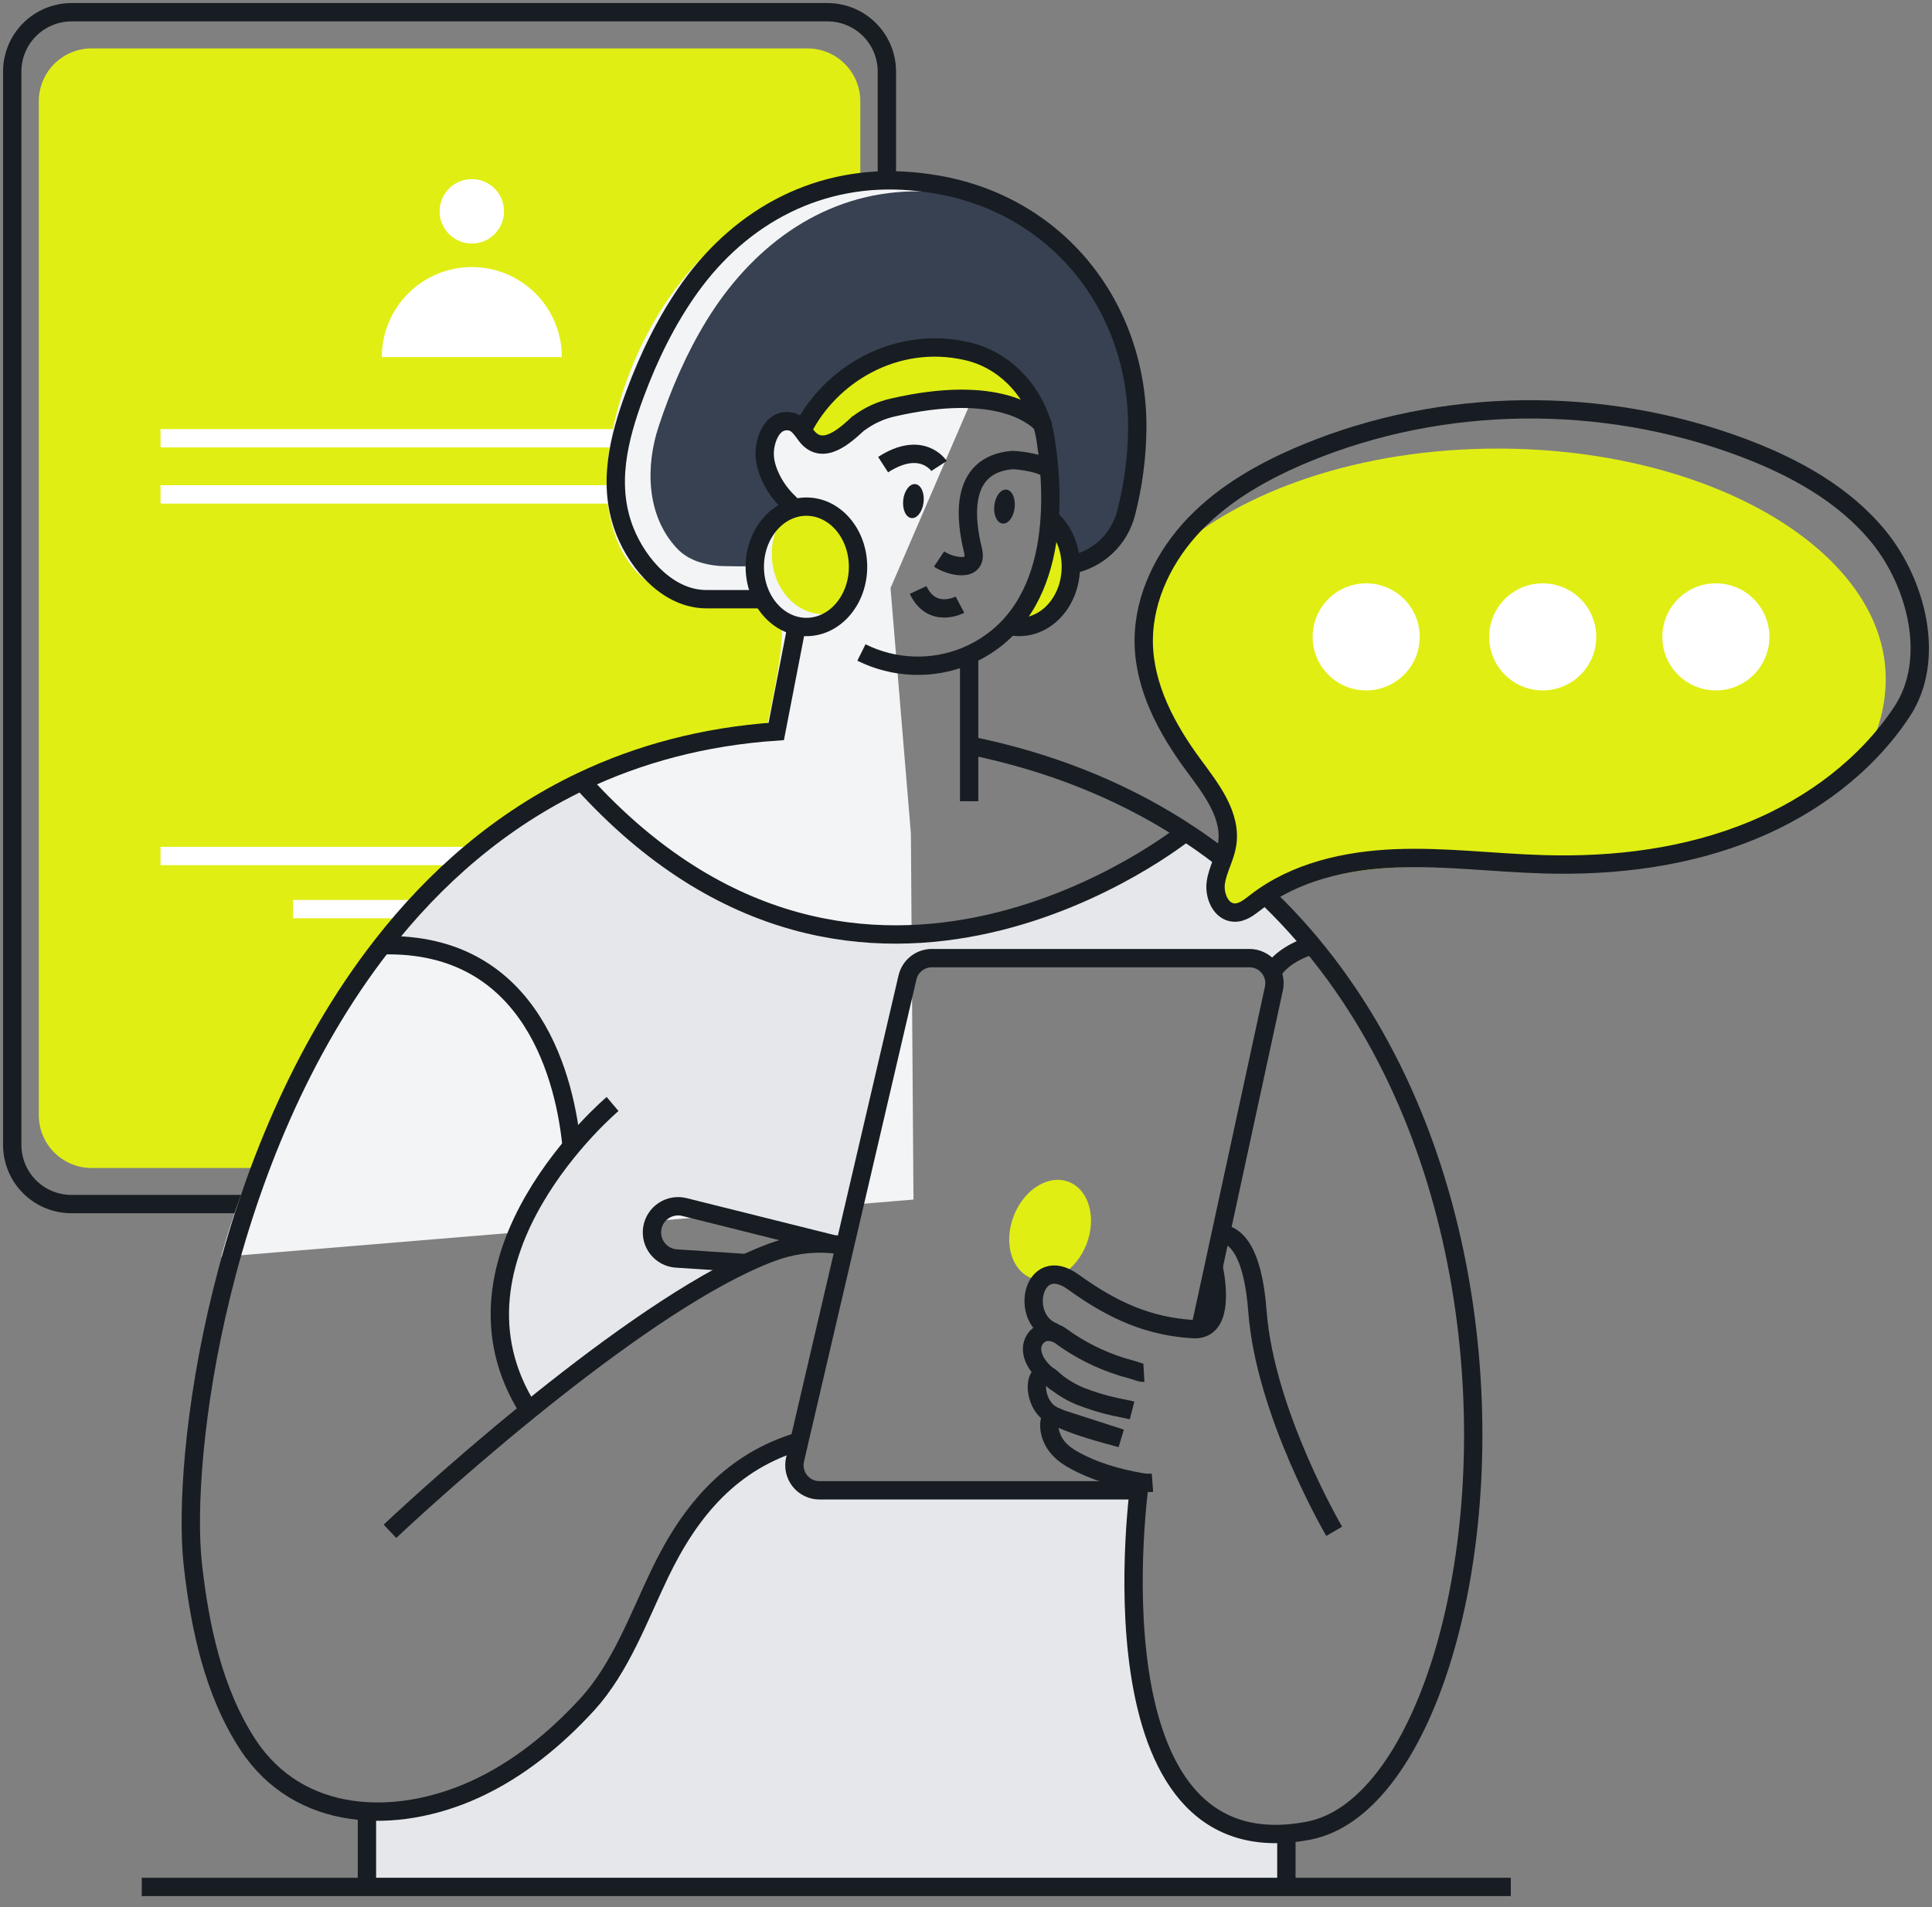 <svg xmlns="http://www.w3.org/2000/svg" width="158" height="156" viewBox="0 0 158 156" fill="none">
  <rect x="0" y="0" width="158" height="156" fill="#808080" stroke="none"/>
  <path d="M72.528 24.516V5.841C72.525 4.558 72.014 3.329 71.107 2.421C70.2 1.514 68.97 1.003 67.687 1H5.841C4.558 1.003 3.329 1.514 2.421 2.421C1.514 3.329 1.003 4.558 1 5.841V93.653C1.002 94.935 1.513 96.164 2.421 97.07C3.329 97.976 4.559 98.484 5.841 98.484H67.687C68.287 98.487 68.882 98.373 69.438 98.147" stroke="#181D23" stroke-width="1.5" stroke-linecap="round" stroke-linejoin="round"/>
  <path d="M66.032 3.959H7.497C5.108 3.959 3.172 5.895 3.172 8.284V91.209C3.172 93.597 5.108 95.534 7.497 95.534H66.032C68.42 95.534 70.357 93.597 70.357 91.209V8.284C70.357 5.895 68.42 3.959 66.032 3.959Z" fill="#E0EE14"/>
  <path d="M38.586 19.919C40.041 19.919 41.22 18.74 41.22 17.285C41.22 15.83 40.041 14.65 38.586 14.65C37.131 14.65 35.951 15.83 35.951 17.285C35.951 18.74 37.131 19.919 38.586 19.919Z" fill="white"/>
  <path d="M31.225 29.206C31.225 27.253 32 25.381 33.381 24C34.762 22.619 36.634 21.844 38.587 21.844C40.54 21.844 42.412 22.619 43.793 24C45.174 25.381 45.95 27.253 45.95 29.206H31.225Z" fill="white"/>
  <path d="M13.129 35.846H59.789" stroke="white" stroke-width="1.5" stroke-miterlimit="10"/>
  <path d="M13.129 40.438H59.789" stroke="white" stroke-width="1.5" stroke-miterlimit="10"/>
  <path d="M13.129 70.014H59.789" stroke="white" stroke-width="1.5" stroke-miterlimit="10"/>
  <path d="M23.967 74.357H48.95" stroke="white" stroke-width="1.5" stroke-miterlimit="10"/>
  <path d="M18.086 102.803C18.086 102.803 26.389 69.811 52.249 61.752L62.76 59.244C62.76 59.244 64.422 51.82 63.81 51.04C63.198 50.26 61.941 48.662 59.64 49.009C57.338 49.355 51.387 49.466 49.864 42.191C48.34 34.917 53.97 17.625 68.601 15.039C83.232 12.452 83.574 23.196 83.574 23.196L72.827 48.099L74.494 68.188L74.704 98.115L18.086 102.803Z" fill="#F3F4F6"/>
  <path d="M107.449 77.316C107.275 77.366 105.064 78.009 104.194 79.541C104.028 79.191 103.766 78.894 103.438 78.687C103.11 78.479 102.73 78.369 102.342 78.37H76.368C75.906 78.369 75.457 78.525 75.096 78.812C74.734 79.1 74.48 79.502 74.376 79.952L69.261 101.884C68.915 101.817 68.568 101.775 68.207 101.74L56.136 98.728C55.619 98.598 55.071 98.666 54.6 98.918C54.13 99.17 53.77 99.589 53.592 100.092C53.511 100.318 53.472 100.556 53.474 100.796C53.474 101.34 53.681 101.864 54.052 102.263C54.423 102.661 54.931 102.903 55.474 102.942L61.182 103.309C55.684 105.897 48.995 110.827 43.412 115.356C37.98 106.85 43.077 98.347 46.911 93.767C46.417 88.72 43.915 77 31.426 77.319C35.728 71.802 41.093 67.073 47.74 63.908C70.509 89.146 96.558 68.512 97.111 68.068C101.006 70.609 104.492 73.729 107.449 77.319" fill="#E5E7EB"/>
  <path d="M105.081 149.714V154.075H29.887V147.898C32.816 148.071 35.898 147.378 38.701 146.114C42.249 144.498 45.313 141.989 47.934 139.125C50.63 136.161 52.11 132.051 53.828 128.477C56.407 123.095 59.823 119.261 65.245 117.637L64.899 119.127C64.829 119.427 64.828 119.739 64.896 120.04C64.963 120.34 65.098 120.622 65.289 120.863C65.481 121.105 65.724 121.3 66.001 121.434C66.278 121.568 66.582 121.639 66.89 121.639H92.995C92.475 126.146 90.282 150.759 105.081 149.719" fill="#E5E7EB"/>
  <path d="M93.007 35.017C92.987 37.349 92.683 39.669 92.103 41.928C91.838 42.999 91.27 43.97 90.467 44.726C89.664 45.482 88.66 45.99 87.575 46.19C87.532 44.616 86.863 43.235 85.842 42.377C85.935 41.044 85.922 39.706 85.802 38.376C85.734 37.497 85.629 36.677 85.518 35.941C85.452 35.521 85.356 35.107 85.232 34.701C84.883 34.327 84.473 34.016 84.018 33.781C82.412 32.876 79.104 31.914 72.977 33.328C71.976 33.558 71.035 33.994 70.214 34.609C70.196 34.621 70.179 34.635 70.165 34.651C69.612 35.161 68.909 35.806 68.181 36.14C67.427 36.487 66.64 36.501 65.979 35.681C65.962 35.663 65.953 35.648 65.938 35.63C65.591 35.178 65.26 34.59 64.648 34.474C63.358 34.232 62.731 35.514 62.568 36.592C62.426 37.589 62.719 38.468 63.147 39.305C63.506 39.986 63.974 40.602 64.534 41.13C64.677 41.269 64.809 41.42 64.927 41.581C64.874 41.59 64.821 41.605 64.769 41.624C64.651 41.664 64.535 41.712 64.423 41.767C62.863 42.468 61.752 44.228 61.727 46.287C61.727 46.351 59.112 46.313 58.781 46.287C57.505 46.169 56.248 45.802 55.35 44.84C52.802 42.11 52.815 38.059 53.861 34.89C54.853 31.883 56.115 28.947 57.769 26.241C61.351 20.386 66.91 16.066 73.948 15.678C75.635 15.593 77.327 15.692 78.993 15.973C79.782 16.097 80.562 16.27 81.328 16.492C88.502 19.623 93.056 26.719 93.014 35.017" fill="#374151"/>
  <path d="M88.853 101.768C88.005 103.943 85.987 105.187 84.346 104.541C82.704 103.894 82.059 101.62 82.905 99.445C83.751 97.27 85.771 96.023 87.412 96.672C89.054 97.32 89.7 99.594 88.853 101.769" fill="#E0EE14"/>
  <path d="M93.215 121.196C93.215 121.196 88.611 153.289 107.026 149.732C125.341 146.19 132.273 71.682 79.26 60.967" stroke="#181D23" stroke-width="1.5" stroke-miterlimit="10"/>
  <path d="M50.097 90.299C50.097 90.299 35.239 102.829 43.245 115.362" stroke="#181D23" stroke-width="1.5" stroke-miterlimit="10"/>
  <path d="M93.549 112.283C93.294 112.298 92.93 112.128 92.683 112.061C92.368 111.977 92.057 111.888 91.748 111.794C89.938 111.23 88.235 110.368 86.709 109.242C86.363 108.994 85.746 108.835 85.323 108.998C85.087 109.084 84.879 109.232 84.721 109.426C84.562 109.621 84.459 109.854 84.421 110.102C84.291 110.996 84.922 111.872 85.611 112.445C86.427 113.128 87.275 113.758 88.264 114.167C89.22 114.55 90.205 114.853 91.211 115.073C91.667 115.179 92.13 115.247 92.582 115.363" stroke="#181D23" stroke-width="1.5" stroke-miterlimit="10"/>
  <path d="M99.251 103.598C99.438 104.586 99.575 105.612 99.481 106.615C99.403 107.465 99.098 108.456 98.154 108.663C97.974 108.71 97.788 108.727 97.603 108.713C94.046 108.503 91.115 107.274 87.767 104.854C84.42 102.435 83.242 108.007 86.299 108.995" stroke="#181D23" stroke-width="1.5" stroke-miterlimit="10"/>
  <path d="M86.428 113.117C86.346 113.049 86.268 112.977 86.194 112.9C84.528 111.158 84.226 114.658 85.975 115.687L86.201 115.821C86.319 115.871 86.445 115.93 86.57 115.994C86.629 116.01 86.695 116.036 86.755 116.053M86.755 116.053C88.336 116.747 90.019 117.19 91.676 117.643C90.037 117.107 88.402 116.58 86.755 116.053ZM86.755 116.053C86.613 115.994 86.478 115.935 86.336 115.868C86.292 115.85 86.247 115.836 86.201 115.826C86.171 115.813 86.139 115.807 86.106 115.81C86.074 115.813 86.043 115.825 86.017 115.843C85.977 115.876 85.948 115.919 85.934 115.968C85.665 116.613 85.883 117.426 86.227 118.003C86.587 118.613 87.206 119.083 87.816 119.418C89.458 120.338 91.366 120.882 93.209 121.208C93.55 121.279 93.901 121.302 94.249 121.276" stroke="#181D23" stroke-width="1.5" stroke-miterlimit="10"/>
  <path d="M109.111 125.247C109.111 125.247 103.462 115.62 102.833 107.249C102.448 102.068 100.926 100.971 99.838 100.896" stroke="#181D23" stroke-width="1.5" stroke-miterlimit="10"/>
  <path d="M98.154 108.661L99.253 103.598L99.838 100.894L104.182 80.846C104.247 80.547 104.243 80.238 104.173 79.941C104.102 79.644 103.966 79.367 103.774 79.129C103.583 78.891 103.34 78.699 103.064 78.568C102.789 78.436 102.487 78.367 102.182 78.367H76.206C75.744 78.367 75.295 78.523 74.934 78.811C74.572 79.098 74.318 79.5 74.214 79.95L69.099 101.884L65.366 117.888L65.019 119.387C64.95 119.687 64.949 119.999 65.017 120.299C65.085 120.599 65.22 120.881 65.412 121.122C65.603 121.363 65.846 121.558 66.124 121.692C66.401 121.826 66.704 121.896 67.012 121.897H93.115" stroke="#181D23" stroke-width="1.5" stroke-miterlimit="10"/>
  <path d="M65.947 35.105C65.947 35.105 67.322 29.276 75.084 28.503C82.846 27.73 84.79 33.529 84.79 33.529L84.546 34.113C84.546 34.113 74.342 30.019 68.707 35.862C68.707 35.862 66.677 36.783 65.947 35.108" fill="#E0EE14"/>
  <path d="M68.042 101.741L55.969 98.725C55.682 98.653 55.382 98.643 55.09 98.694C54.797 98.744 54.519 98.855 54.272 99.019C54.025 99.184 53.814 99.397 53.654 99.647C53.494 99.897 53.388 100.177 53.342 100.47C53.296 100.764 53.312 101.063 53.388 101.35C53.464 101.636 53.599 101.904 53.784 102.136C53.969 102.368 54.201 102.559 54.463 102.696C54.726 102.834 55.015 102.915 55.311 102.935L61.019 103.311" stroke="#181D23" stroke-width="1.5" stroke-miterlimit="10"/>
  <path d="M96.954 68.06C96.954 68.06 70.585 89.422 47.576 63.908" stroke="#181D23" stroke-width="1.5" stroke-miterlimit="10"/>
  <path d="M46.75 93.763C46.256 88.716 43.755 76.988 31.256 77.315" stroke="#181D23" stroke-width="1.5" stroke-miterlimit="10"/>
  <path d="M107.29 77.312C107.29 77.312 104.934 77.961 104.031 79.545" stroke="#181D23" stroke-width="1.5" stroke-miterlimit="10"/>
  <path d="M11.594 154.336H123.553" stroke="#181D23" stroke-width="1.5" stroke-miterlimit="10"/>
  <path d="M85.842 42.383C86.898 43.27 87.575 44.719 87.575 46.359C87.575 49.081 85.684 51.282 83.348 51.282C83.083 51.28 82.82 51.25 82.562 51.19C85.284 49.11 85.835 42.383 85.835 42.383" fill="#E0EE14"/>
  <path d="M70.449 53.369C71.761 54.022 73.196 54.389 74.66 54.445C76.125 54.502 77.584 54.246 78.942 53.697C86.6 50.499 86.307 41.073 85.512 35.949C85.448 35.533 85.358 35.122 85.241 34.718V34.709C84.362 31.78 82.069 29.393 79.048 28.716C73.196 27.393 67.845 30.711 65.625 35.178" stroke="#181D23" stroke-width="1.5" stroke-miterlimit="10"/>
  <path d="M85.314 34.808C85.314 34.808 85.289 34.774 85.239 34.717V34.708C84.719 34.122 81.708 31.326 72.993 33.335C71.993 33.564 71.052 34 70.232 34.616C70.212 34.627 70.195 34.641 70.18 34.658" stroke="#181D23" stroke-width="1.5" stroke-miterlimit="10"/>
  <path d="M62.083 49.009H57.772C54.661 49.009 52.194 46.159 51.121 43.484C49.614 39.723 50.579 35.873 51.936 32.218C53.073 29.158 54.519 26.186 56.42 23.525C60.678 17.571 67.105 14.198 74.492 14.822C75.147 14.877 75.8 14.958 76.449 15.065C86.369 16.673 93.058 24.967 93.008 35.012C92.987 37.345 92.683 39.668 92.103 41.928C91.836 42.998 91.268 43.969 90.465 44.724C89.662 45.48 88.658 45.989 87.574 46.19" stroke="#181D23" stroke-width="1.5" stroke-miterlimit="10"/>
  <path d="M64.93 41.582C64.812 41.421 64.68 41.269 64.537 41.129C63.977 40.602 63.508 39.986 63.15 39.306C62.722 38.469 62.429 37.59 62.571 36.593C62.731 35.522 63.358 34.232 64.651 34.475C65.263 34.593 65.589 35.179 65.941 35.631C67.279 37.365 69.122 35.623 70.252 34.576" stroke="#181D23" stroke-width="1.5" stroke-miterlimit="10"/>
  <path d="M85.842 42.383C86.898 43.27 87.575 44.719 87.575 46.359C87.575 49.081 85.684 51.282 83.348 51.282C83.083 51.28 82.82 51.25 82.562 51.19" stroke="#181D23" stroke-width="1.5" stroke-miterlimit="10"/>
  <path d="M76.795 45.725C77.741 46.361 80.028 46.883 79.568 44.997C79.017 42.763 78.275 37.989 82.818 37.625C82.818 37.625 84.819 37.71 85.807 38.389" stroke="#181D23" stroke-width="1.5" stroke-miterlimit="10"/>
  <path d="M78.506 49.459C78.506 49.459 76.218 50.672 75.084 48.254" stroke="#181D23" stroke-width="1.5" stroke-miterlimit="10"/>
  <path d="M73.867 40.889C73.779 41.657 74.079 42.32 74.538 42.374C74.997 42.428 75.441 41.854 75.531 41.081C75.621 40.308 75.318 39.651 74.86 39.597C74.403 39.544 73.955 40.117 73.867 40.889Z" fill="#181D23"/>
  <path d="M81.316 41.34C81.228 42.106 81.528 42.771 81.987 42.825C82.446 42.879 82.89 42.305 82.978 41.532C83.067 40.759 82.767 40.1 82.309 40.048C81.852 39.996 81.405 40.568 81.316 41.34Z" fill="#181D23"/>
  <path d="M76.795 38.115C76.795 38.115 75.394 35.955 72.221 38.004" stroke="#181D23" stroke-width="1.5" stroke-miterlimit="10"/>
  <path d="M79.258 53.553V65.534" stroke="#181D23" stroke-width="1.5" stroke-miterlimit="10"/>
  <path d="M31.891 125.247C31.891 125.247 36.829 120.567 43.242 115.367C48.825 110.838 55.521 105.9 61.021 103.314C61.725 102.986 62.408 102.693 63.072 102.447C64.656 101.843 66.356 101.606 68.045 101.753C68.398 101.783 68.75 101.83 69.099 101.896" stroke="#181D23" stroke-width="1.5" stroke-miterlimit="10"/>
  <path d="M65.365 117.889C59.942 119.513 56.525 123.347 53.948 128.729C52.233 132.304 50.75 136.413 48.054 139.377C45.435 142.239 42.371 144.751 38.823 146.366C32.385 149.296 24.458 149.07 20.276 142.7C17.447 138.381 16.334 133.014 15.769 127.967C14.798 119.194 17.863 94.466 31.255 77.315C35.557 71.797 40.923 67.069 47.569 63.904C52.233 61.689 57.506 60.239 63.483 59.829L65.157 51.191" stroke="#181D23" stroke-width="1.5" stroke-miterlimit="10"/>
  <path d="M105.201 150.006V154.336" stroke="#181D23" stroke-width="1.5" stroke-miterlimit="10"/>
  <path d="M30.008 148.459V154.335" stroke="#181D23" stroke-width="1.5" stroke-miterlimit="10"/>
  <path d="M70.169 46.36C70.186 47.66 69.724 48.92 68.873 49.901C68.395 50.122 67.875 50.236 67.349 50.236C65.014 50.236 63.121 48.035 63.121 45.313C63.105 44.014 63.567 42.754 64.42 41.774C64.897 41.552 65.417 41.437 65.943 41.438C68.278 41.438 70.169 43.641 70.169 46.36Z" fill="#E0EE14"/>
  <path d="M65.949 51.283C68.281 51.283 70.171 49.079 70.171 46.36C70.171 43.642 68.281 41.438 65.949 41.438C63.617 41.438 61.727 43.642 61.727 46.36C61.727 49.079 63.617 51.283 65.949 51.283Z" stroke="#181D23" stroke-width="1.5" stroke-miterlimit="10"/>
  <path d="M98.069 63.194C100.003 66.487 99.915 68.833 99.412 72.634C99.211 74.081 100.769 75.061 102.033 74.333C113.197 67.919 123.618 72.991 136.93 69.847C141.818 68.699 147.913 66.321 152.09 62.497C153.476 60.439 154.217 58.014 154.217 55.533C154.217 45.133 140.003 36.69 122.474 36.69C111.24 36.69 101.371 40.156 95.728 45.379C95.728 45.379 95.728 45.379 95.713 45.394C94.281 47.538 93.494 49.882 93.494 52.328C93.486 56.06 96.261 60.105 98.069 63.194Z" fill="#E0EE14"/>
  <path d="M93.535 52.329C93.535 52.415 93.535 52.502 93.535 52.592C93.598 56.232 95.424 59.624 97.588 62.559C99.037 64.521 100.756 66.702 100.349 69.108C100.176 70.168 99.578 71.13 99.429 72.195C99.279 73.259 99.846 74.587 100.921 74.642C101.604 74.677 102.185 74.191 102.725 73.775C105.923 71.297 110.08 70.369 114.122 70.206C118.164 70.043 122.201 70.577 126.245 70.692C132.076 70.865 137.999 70.13 143.385 67.894C148.21 65.894 152.632 62.611 155.535 58.225C158.388 53.92 156.702 47.668 153.658 43.924C150.805 40.41 146.671 38.162 142.431 36.578C131.028 32.321 118.012 32.418 106.766 37.082C103.427 38.469 100.198 40.271 97.695 42.88C95.256 45.421 93.561 48.808 93.535 52.329Z" stroke="#181D23" stroke-width="1.5" stroke-miterlimit="10"/>
  <path d="M140.326 56.47C142.744 56.47 144.704 54.51 144.704 52.091C144.704 49.673 142.744 47.713 140.326 47.713C137.908 47.713 135.947 49.673 135.947 52.091C135.947 54.51 137.908 56.47 140.326 56.47Z" fill="white"/>
  <path d="M126.164 56.47C128.582 56.47 130.542 54.51 130.542 52.091C130.542 49.673 128.582 47.713 126.164 47.713C123.745 47.713 121.785 49.673 121.785 52.091C121.785 54.51 123.745 56.47 126.164 56.47Z" fill="white"/>
  <path d="M111.726 56.47C114.144 56.47 116.105 54.51 116.105 52.091C116.105 49.673 114.144 47.713 111.726 47.713C109.308 47.713 107.348 49.673 107.348 52.091C107.348 54.51 109.308 56.47 111.726 56.47Z" fill="white"/>
</svg>